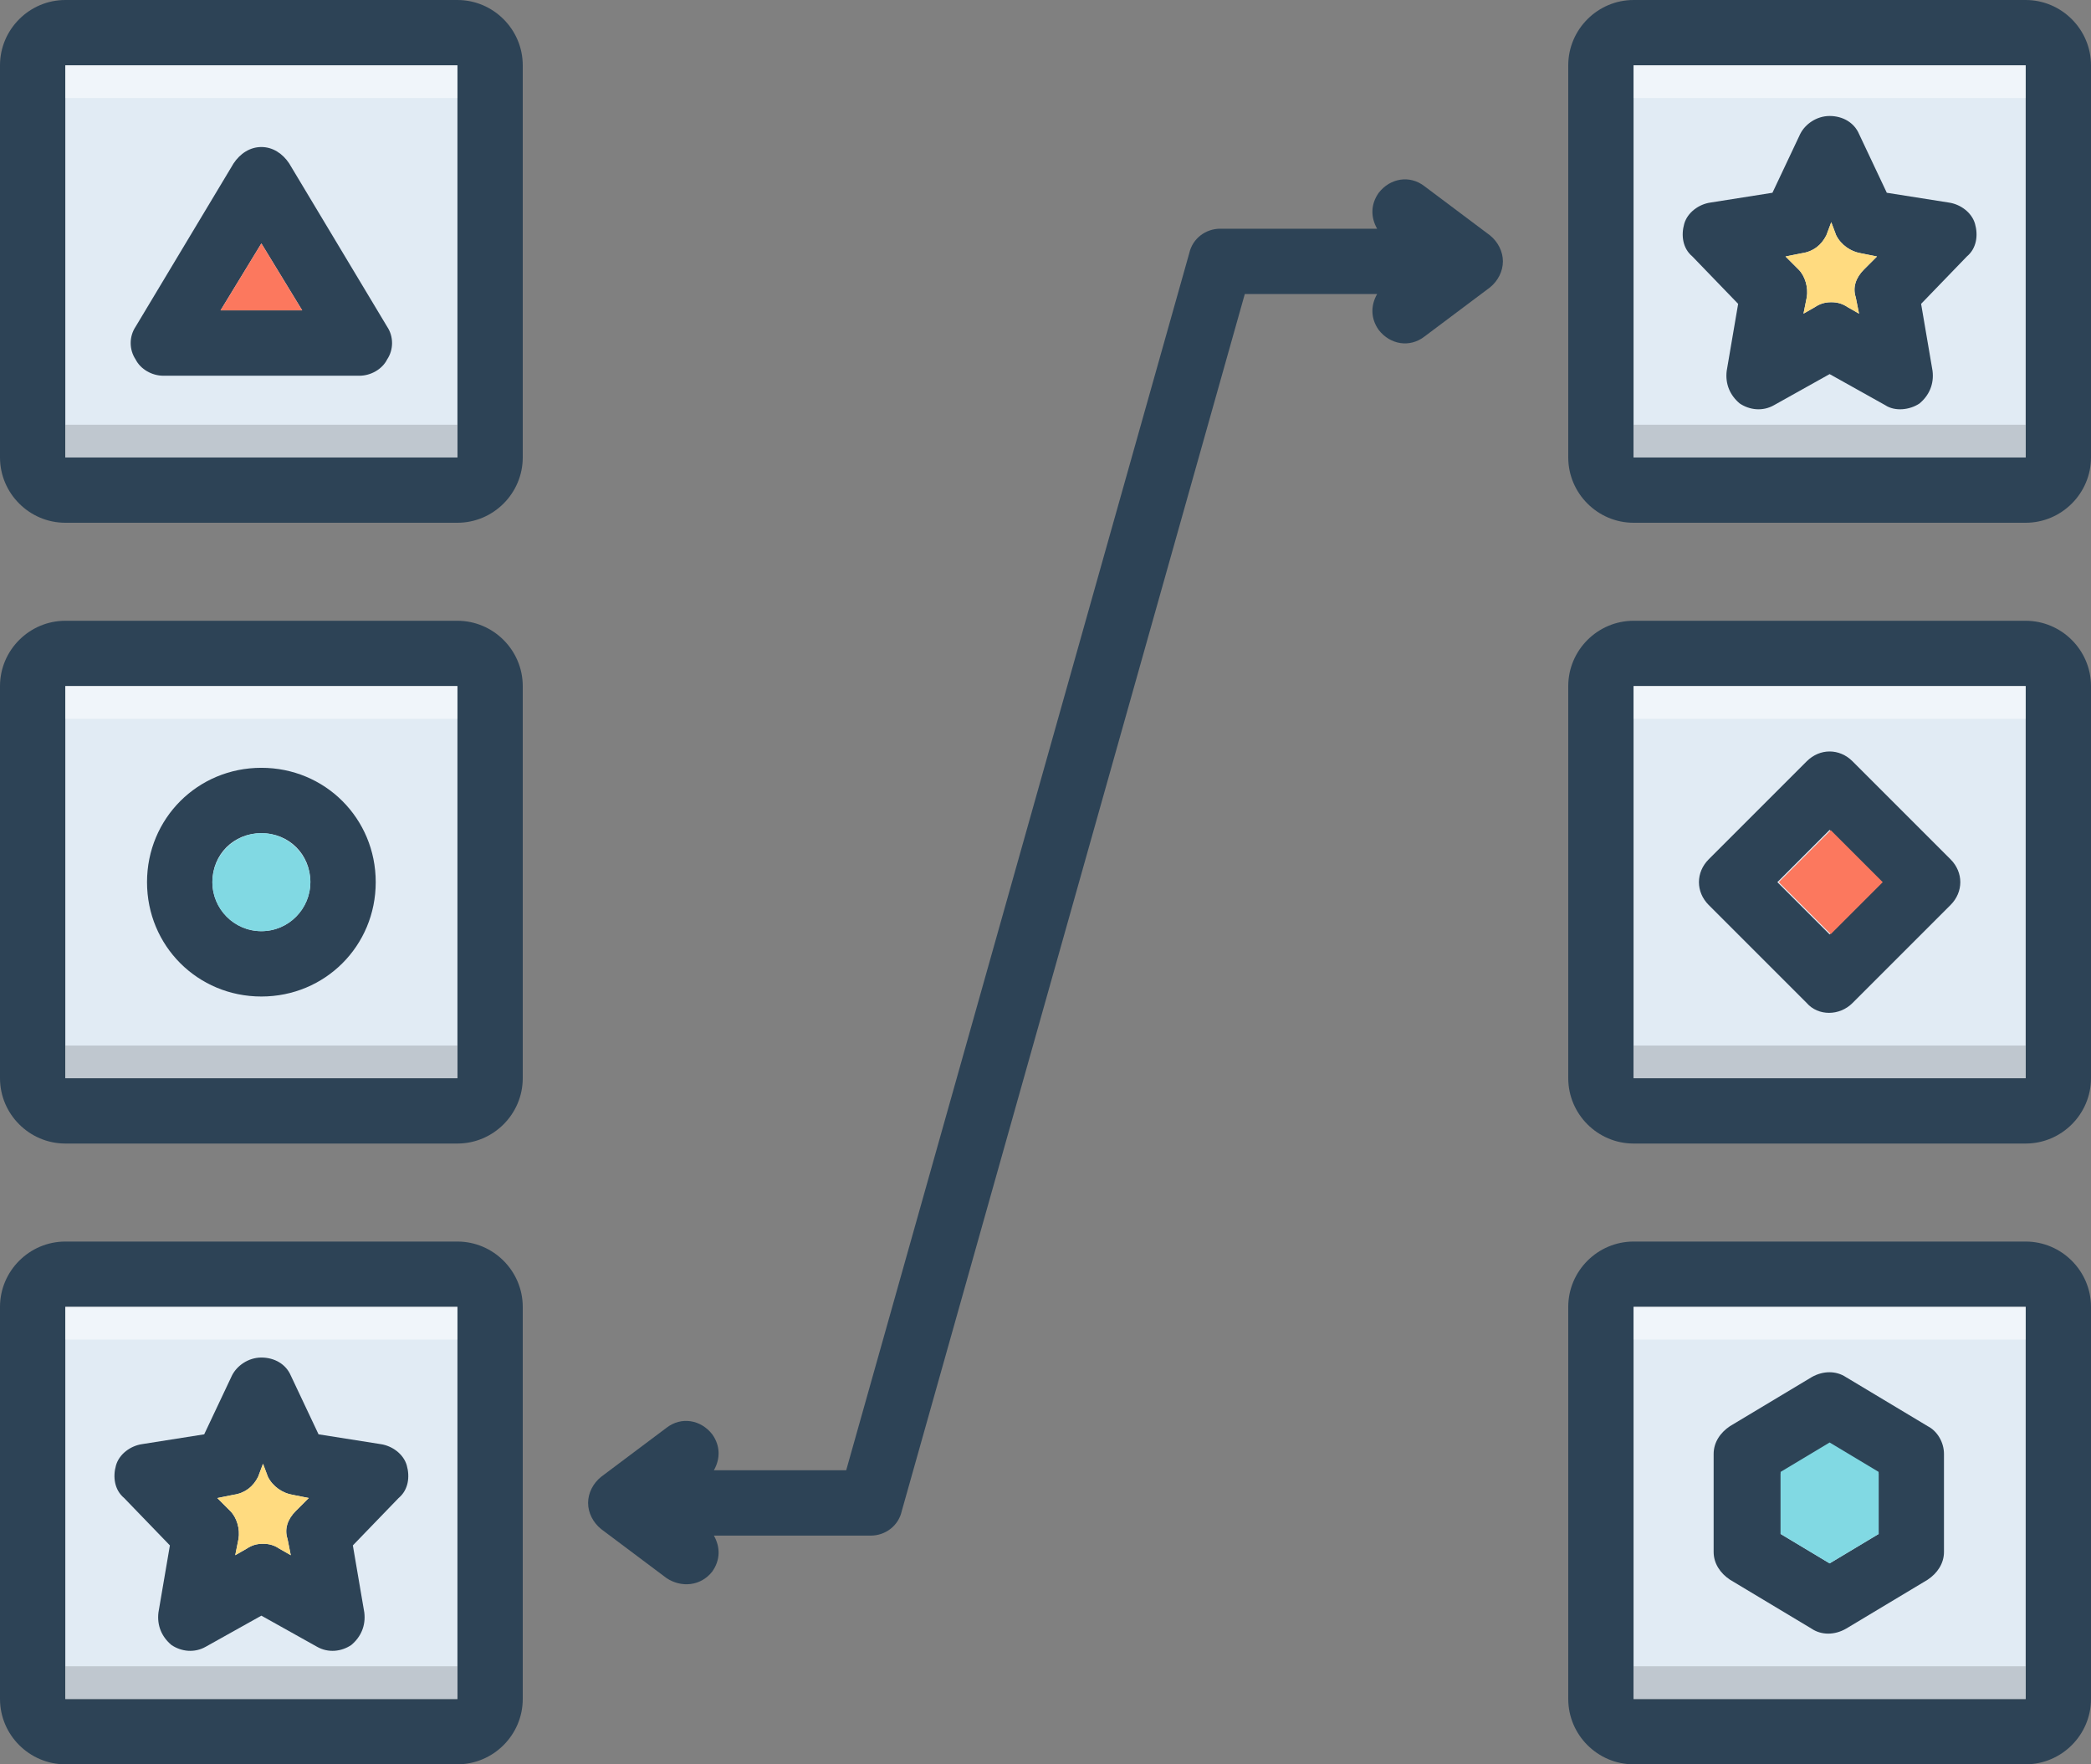 <?xml version="1.0" encoding="UTF-8"?><svg xmlns="http://www.w3.org/2000/svg" xmlns:xlink="http://www.w3.org/1999/xlink" height="108.0" preserveAspectRatio="xMidYMid meet" version="1.0" viewBox="0.0 10.0 128.0 108.0" width="128.0" zoomAndPan="magnify"><rect x="0.0" y="10.0" width="128.0" height="108.0" fill="#808080" stroke="none"/><g id="change1_1"><path d="M124,86h-24c-2.2,0-4,1.8-4,4v24c0,2.2,1.8,4,4,4h24c2.2,0,4-1.8,4-4V90C128,87.8,126.2,86,124,86z M124,114 h-24V90h24V114z" fill="#2d4356"/></g><g id="change2_1"><path d="M100 90H124V114H100z" fill="#e1ebf4"/></g><g id="change1_2"><path d="M28,10H4c-2.2,0-4,1.8-4,4v24c0,2.2,1.8,4,4,4h24c2.2,0,4-1.8,4-4V14C32,11.8,30.2,10,28,10z M28,38H4V14h24V38 z" fill="#2d4356"/></g><g id="change2_2"><path d="M4 14H28V38H4z" fill="#e1ebf4"/></g><g id="change1_3"><path d="M28,48H4c-2.2,0-4,1.8-4,4v24c0,2.2,1.8,4,4,4h24c2.2,0,4-1.8,4-4V52C32,49.8,30.2,48,28,48z M28,76H4V52h24V76 z" fill="#2d4356"/></g><g id="change2_3"><path d="M4 52H28V76H4z" fill="#e1ebf4"/></g><g id="change1_4"><path d="M23.7,30l-6-10c-0.4-0.6-1-1-1.7-1s-1.3,0.4-1.7,1l-6,10c-0.4,0.6-0.4,1.4,0,2c0.3,0.6,1,1,1.7,1h12 c0.7,0,1.4-0.4,1.7-1C24.1,31.4,24.1,30.6,23.7,30z M13.5,29l2.5-4.1l2.5,4.1H13.5z" fill="#2d4356"/></g><g id="change3_1"><path d="M18.5 29L13.5 29 16 24.9z" fill="#fc785e"/></g><g id="change1_5"><path d="M16,57c-3.9,0-7,3.1-7,7s3.1,7,7,7s7-3.1,7-7S19.9,57,16,57z M16,67c-1.7,0-3-1.4-3-3c0-1.7,1.3-3,3-3 s3,1.3,3,3C19,65.6,17.7,67,16,67z" fill="#2d4356"/></g><g id="change4_1"><circle cx="16" cy="64" fill="#81d9e3" r="3"/></g><g id="change1_6"><path d="M28,86H4c-2.2,0-4,1.8-4,4v24c0,2.2,1.8,4,4,4h24c2.2,0,4-1.8,4-4V90C32,87.8,30.2,86,28,86z M28,114H4V90h24 V114z" fill="#2d4356"/></g><g id="change2_4"><path d="M4 90H28V114H4z" fill="#e1ebf4"/></g><g id="change1_7"><path d="M24.9,99.7c-0.2-0.7-0.9-1.2-1.6-1.3l-3.8-0.6l-1.7-3.6c-0.3-0.7-1-1.1-1.8-1.1s-1.5,0.5-1.8,1.1l-1.7,3.6 l-3.8,0.6C8,98.5,7.3,99,7.1,99.7c-0.2,0.7-0.1,1.5,0.5,2l2.8,2.9l-0.7,4.1c-0.1,0.8,0.2,1.5,0.8,2c0.6,0.4,1.4,0.5,2.1,0.1l3.4-1.9 l3.4,1.9c0.7,0.4,1.5,0.3,2.1-0.1c0.6-0.5,0.9-1.2,0.8-2l-0.7-4.1l2.8-2.9C25,101.2,25.1,100.4,24.9,99.7z M18.1,102.5 c-0.5,0.5-0.7,1.1-0.5,1.7l0.2,1l-0.7-0.4c-0.3-0.2-0.6-0.3-1-0.3s-0.7,0.1-1,0.3l-0.7,0.4l0.2-1c0.1-0.6-0.1-1.3-0.5-1.7l-0.8-0.8 l1-0.2c0.7-0.1,1.2-0.5,1.5-1.1l0.3-0.8l0.3,0.8c0.3,0.6,0.9,1,1.5,1.1l1,0.2L18.1,102.5z" fill="#2d4356"/></g><g id="change5_1"><path d="M18.1,102.5c-0.5,0.5-0.7,1.1-0.5,1.7l0.2,1l-0.7-0.4c-0.3-0.2-0.6-0.3-1-0.3s-0.7,0.1-1,0.3l-0.7,0.4l0.2-1 c0.1-0.6-0.1-1.3-0.5-1.7l-0.8-0.8l1-0.2c0.7-0.1,1.2-0.5,1.5-1.1l0.3-0.8l0.3,0.8c0.3,0.6,0.9,1,1.5,1.1l1,0.2L18.1,102.5z" fill="#ffdb80"/></g><g id="change1_8"><path d="M124,10h-24c-2.2,0-4,1.8-4,4v24c0,2.2,1.8,4,4,4h24c2.2,0,4-1.8,4-4V14C128,11.8,126.2,10,124,10z M124,38h-24 V14h24V38z" fill="#2d4356"/></g><g id="change2_5"><path d="M100 14H124V38H100z" fill="#e1ebf4"/></g><g id="change1_9"><path d="M124,48h-24c-2.2,0-4,1.8-4,4v24c0,2.2,1.8,4,4,4h24c2.2,0,4-1.8,4-4V52C128,49.8,126.2,48,124,48z M124,76h-24 V52h24V76z" fill="#2d4356"/></g><g id="change2_6"><path d="M100 52H124V76H100z" fill="#e1ebf4"/></g><g id="change1_10"><path d="M120.9,23.7c-0.2-0.7-0.9-1.2-1.6-1.3l-3.8-0.6l-1.7-3.6c-0.3-0.7-1-1.1-1.8-1.1s-1.5,0.5-1.8,1.1l-1.7,3.6 l-3.8,0.6c-0.7,0.1-1.4,0.6-1.6,1.3c-0.2,0.7-0.1,1.5,0.5,2l2.8,2.9l-0.7,4.1c-0.1,0.8,0.2,1.5,0.8,2c0.6,0.4,1.4,0.5,2.1,0.1 l3.4-1.9l3.4,1.9c0.6,0.4,1.5,0.3,2.1-0.1c0.6-0.5,0.9-1.2,0.8-2l-0.7-4.1l2.8-2.9C121,25.2,121.1,24.4,120.9,23.7z M114.1,26.5 c-0.5,0.5-0.7,1.1-0.5,1.7l0.2,1l-0.7-0.4c-0.3-0.2-0.6-0.3-1-0.3s-0.7,0.1-1,0.3l-0.7,0.4l0.2-1c0.1-0.6-0.1-1.3-0.5-1.7l-0.8-0.8 l1-0.2c0.7-0.1,1.2-0.5,1.5-1.1l0.3-0.8l0.3,0.8c0.3,0.6,0.9,1,1.5,1.1l1,0.2L114.1,26.5z" fill="#2d4356"/></g><g id="change5_2"><path d="M114.1,26.5c-0.5,0.5-0.7,1.1-0.5,1.7l0.2,1l-0.7-0.4c-0.3-0.2-0.6-0.3-1-0.3s-0.7,0.1-1,0.3l-0.7,0.4l0.2-1 c0.1-0.6-0.1-1.3-0.5-1.7l-0.8-0.8l1-0.2c0.7-0.1,1.2-0.5,1.5-1.1l0.3-0.8l0.3,0.8c0.3,0.6,0.9,1,1.5,1.1l1,0.2L114.1,26.5z" fill="#ffdb80"/></g><g id="change1_11"><path d="M119.4,62.6l-6-6c-0.8-0.8-2-0.8-2.8,0l-6,6c-0.8,0.8-0.8,2,0,2.8c0,0,6,6,6,6c0.7,0.8,2,0.8,2.8,0l6-6 C120.2,64.6,120.2,63.4,119.4,62.6z M112,67.2l-3.2-3.2l3.2-3.2l3.2,3.2L112,67.2z" fill="#2d4356"/></g><g id="change3_2"><path d="M109.8 61.8H114.3V66.3H109.8z" fill="#fc785e" transform="rotate(-45.001 112 64.002)"/></g><g id="change1_12"><path d="M118,97.3l-5-3c-0.6-0.4-1.4-0.4-2.1,0l-5,3c-0.6,0.4-1,1-1,1.7v6c0,0.7,0.4,1.3,1,1.7l5,3 c0.6,0.4,1.4,0.4,2.1,0l5-3c0.6-0.4,1-1,1-1.7v-6C119,98.3,118.6,97.6,118,97.3z M115,103.9l-3,1.8l-3-1.8v-3.7l3-1.8l3,1.8V103.9z" fill="#2d4356"/></g><g id="change4_2"><path d="M115 100.1L115 103.9 112 105.7 109 103.9 109 100.1 112 98.3z" fill="#81d9e3"/></g><g id="change1_13"><path d="M91.2,24.4l-4-3c-0.9-0.7-2.1-0.5-2.8,0.4c-0.5,0.7-0.5,1.5-0.1,2.2h-9.6c-0.9,0-1.7,0.6-1.9,1.5L51.8,100h-8.1 c0.4-0.7,0.4-1.5-0.1-2.2c-0.7-0.9-1.9-1.1-2.8-0.4l-4,3c-0.5,0.4-0.8,1-0.8,1.6s0.3,1.2,0.8,1.6c0,0,4,3,4,3 c0.9,0.6,2.1,0.5,2.8-0.4c0.5-0.7,0.5-1.5,0.1-2.2h9.6c0.9,0,1.7-0.6,1.9-1.5L76.2,28h8.1c-0.4,0.7-0.4,1.5,0.1,2.2 c0.7,0.9,1.9,1.1,2.8,0.4l4-3c0.5-0.4,0.8-1,0.8-1.6S91.7,24.8,91.2,24.4z" fill="#2d4356"/></g><g id="change6_1"><path d="M100 36H124V38H100z" fill="#9fa5aa" opacity=".5"/></g><g id="change7_1"><path d="M100 14H124V16H100z" fill="#fff" opacity=".5"/></g><g id="change6_2"><path d="M4 36H28V38H4z" fill="#9fa5aa" opacity=".5"/></g><g id="change7_2"><path d="M4 14H28V16H4z" fill="#fff" opacity=".5"/></g><g id="change6_3"><path d="M100 74H124V76H100z" fill="#9fa5aa" opacity=".5"/></g><g id="change7_3"><path d="M100 52H124V54H100z" fill="#fff" opacity=".5"/></g><g id="change6_4"><path d="M4 74H28V76H4z" fill="#9fa5aa" opacity=".5"/></g><g id="change7_4"><path d="M4 52H28V54H4z" fill="#fff" opacity=".5"/></g><g id="change6_5"><path d="M100 112H124V114H100z" fill="#9fa5aa" opacity=".5"/></g><g id="change7_5"><path d="M100 90H124V92H100z" fill="#fff" opacity=".5"/></g><g id="change6_6"><path d="M4 112H28V114H4z" fill="#9fa5aa" opacity=".5"/></g><g id="change7_6"><path d="M4 90H28V92H4z" fill="#fff" opacity=".5"/></g></svg>